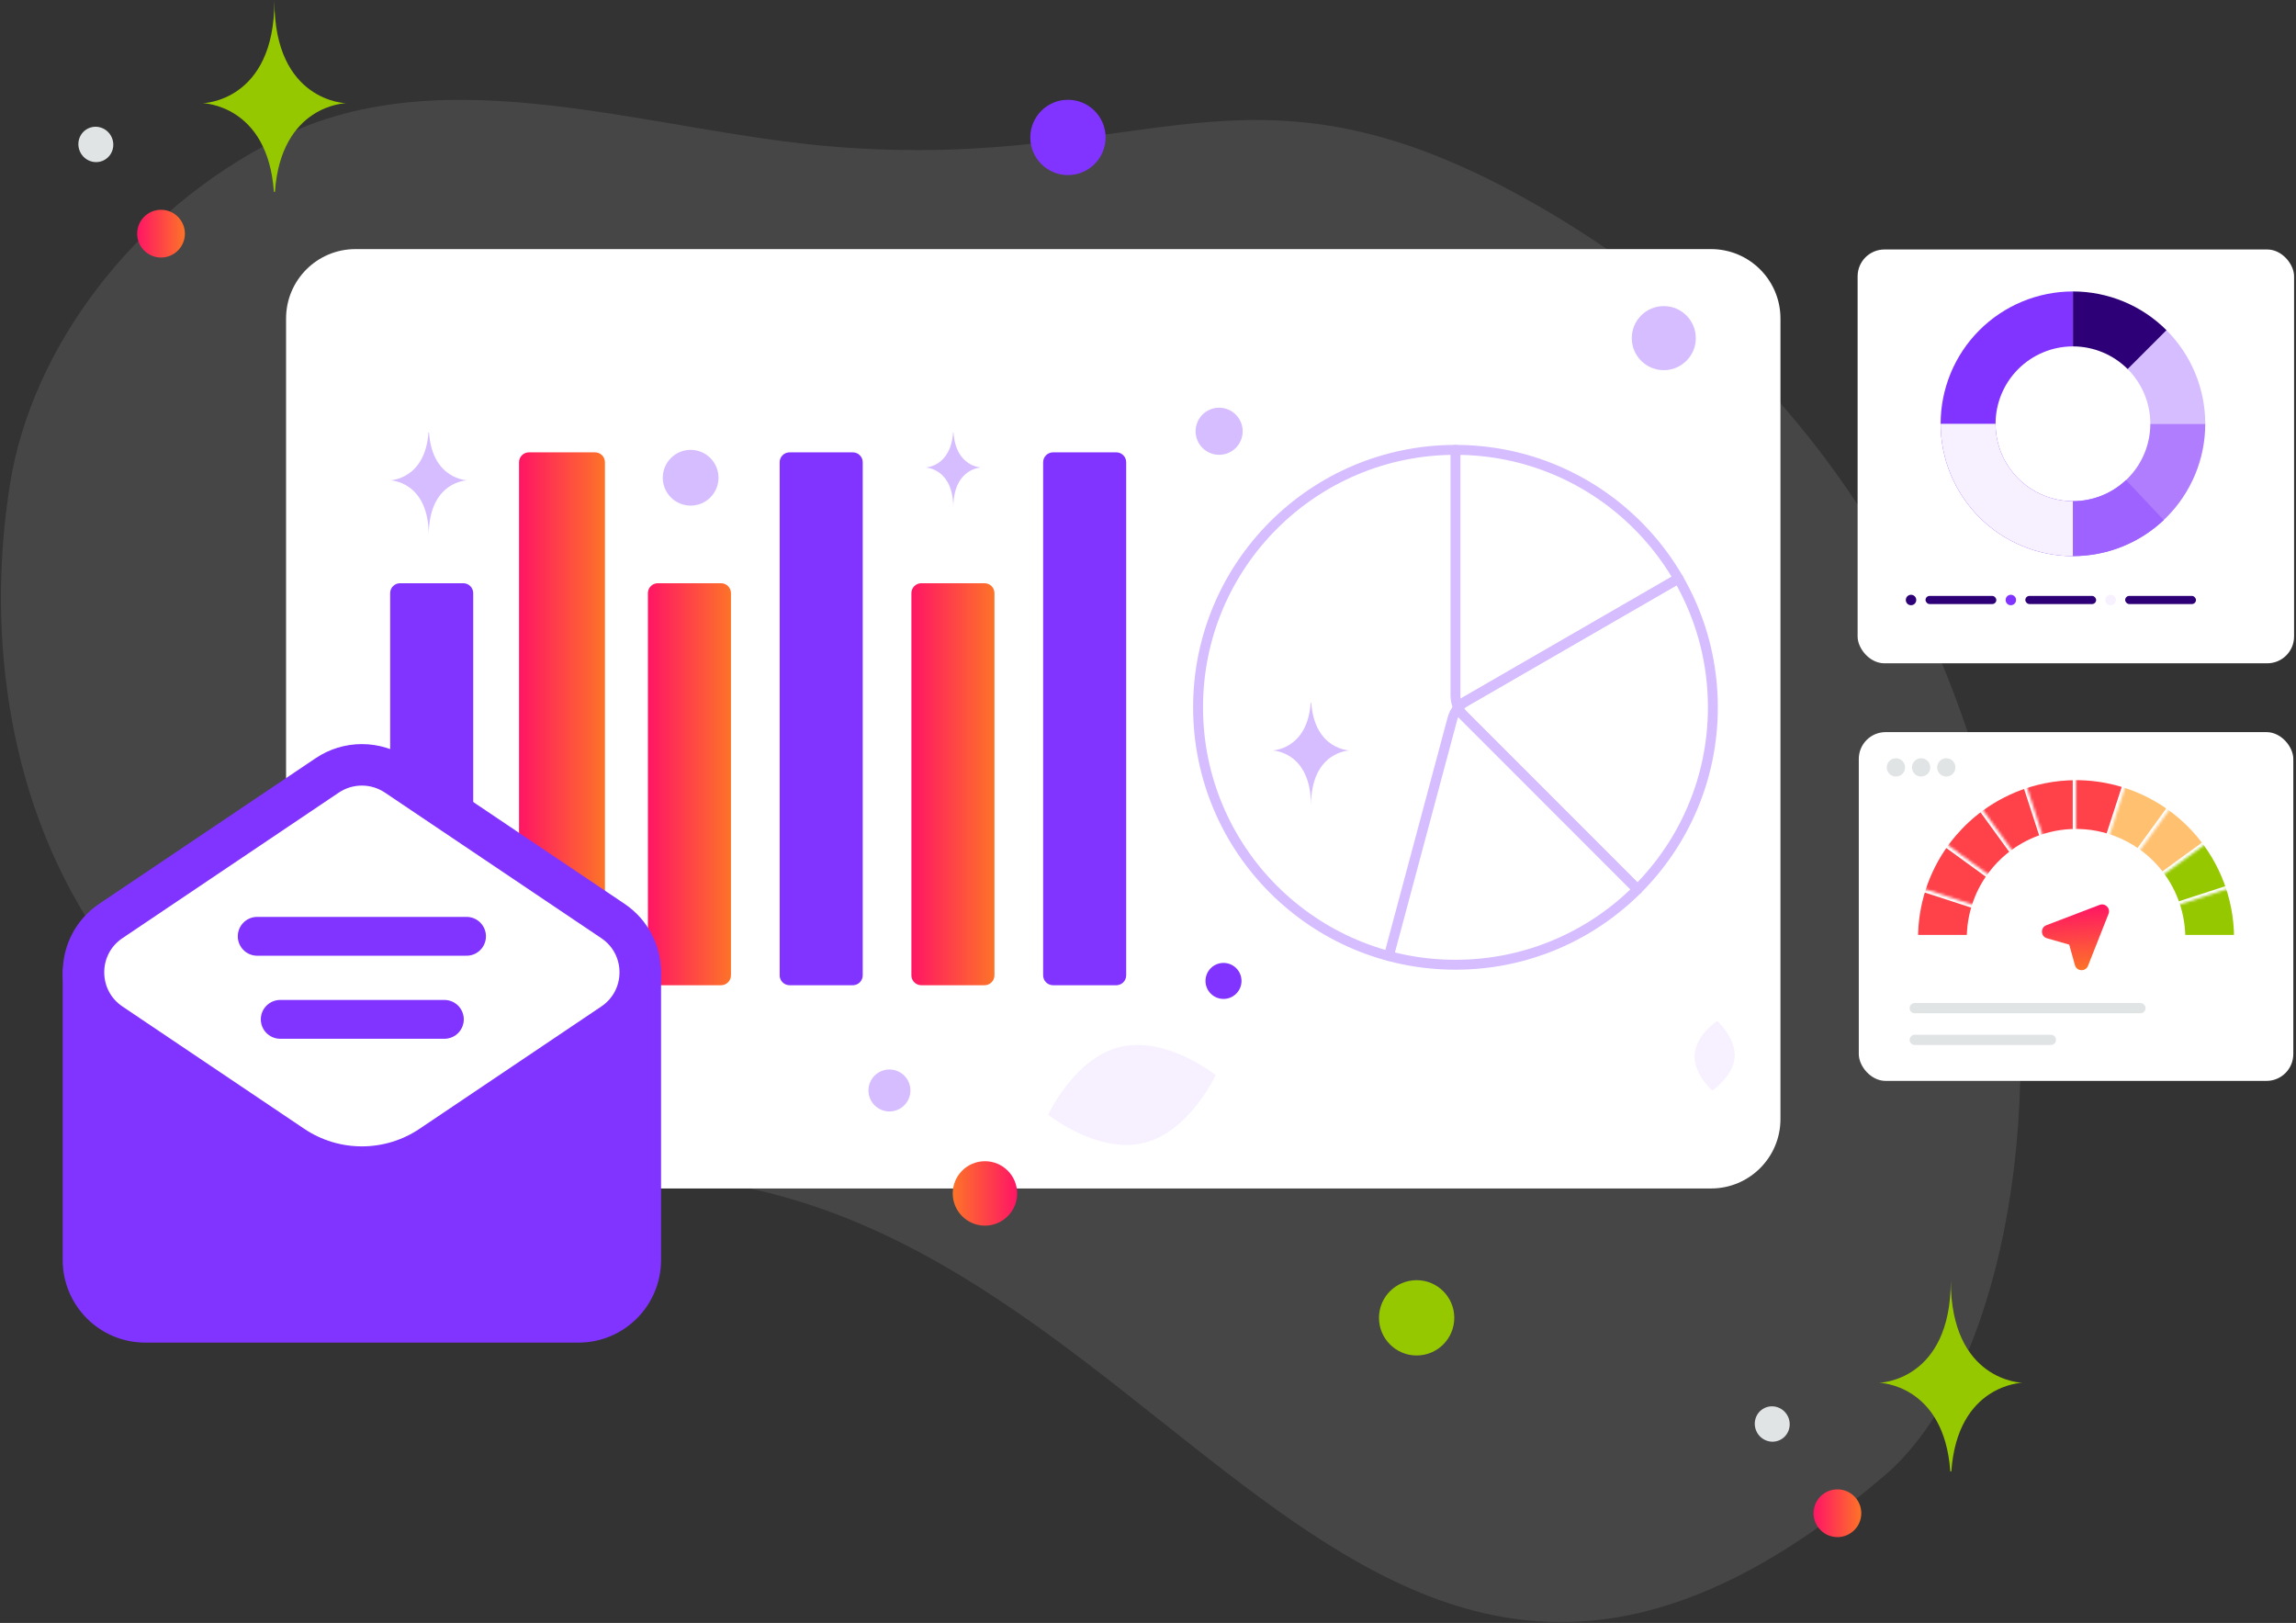 <svg width="856" height="605" viewBox="0 0 856 605" fill="none" xmlns="http://www.w3.org/2000/svg">
<rect x="0" y="0" width="856" height="605" fill="#333333" stroke="none"/>
<g clip-path="url(#clip0_894_2259)">
<path opacity="0.1" d="M702.733 549.933C779.935 483.893 792.288 198.007 568.306 73.826C464.132 16.074 428.132 63.728 312.25 54.795C243.18 49.466 166.74 20.059 103.831 51.612C49.52 78.839 11.874 129.829 3.777 180.177C-14.43 293.408 36.973 437.898 236.332 438.399C435.691 438.9 503.605 720.232 702.733 549.933Z" fill="#F6F0FF"/>
<path d="M637.924 92.859H132.523C118.235 92.859 106.652 104.442 106.652 118.73V417.166C106.652 431.454 118.235 443.037 132.523 443.037H637.924C652.212 443.037 663.795 431.454 663.795 417.166V118.73C663.795 104.442 652.212 92.859 637.924 92.859Z" fill="white"/>
<path d="M172.727 217.414H149.153C147.112 217.414 145.457 219.069 145.457 221.11V363.577C145.457 365.618 147.112 367.273 149.153 367.273H172.727C174.768 367.273 176.422 365.618 176.422 363.577V221.11C176.422 219.069 174.768 217.414 172.727 217.414Z" fill="#8134FF"/>
<path d="M221.844 168.625H197.204C195.162 168.625 193.508 170.28 193.508 172.321V363.579C193.508 365.62 195.162 367.275 197.204 367.275H221.844C223.886 367.275 225.54 365.62 225.54 363.579V172.321C225.54 170.28 223.886 168.625 221.844 168.625Z" fill="url(#paint0_linear_894_2259)"/>
<path d="M268.824 217.414H245.25C243.209 217.414 241.555 219.069 241.555 221.11V363.577C241.555 365.618 243.209 367.273 245.25 367.273H268.824C270.865 367.273 272.52 365.618 272.52 363.577V221.11C272.52 219.069 270.865 217.414 268.824 217.414Z" fill="url(#paint1_linear_894_2259)"/>
<path d="M367.059 217.414H343.485C341.444 217.414 339.789 219.069 339.789 221.11V363.577C339.789 365.618 341.444 367.273 343.485 367.273H367.059C369.1 367.273 370.754 365.618 370.754 363.577V221.11C370.754 219.069 369.1 217.414 367.059 217.414Z" fill="url(#paint2_linear_894_2259)"/>
<path d="M317.945 168.625H294.372C292.33 168.625 290.676 170.28 290.676 172.321V363.579C290.676 365.62 292.33 367.275 294.372 367.275H317.945C319.986 367.275 321.641 365.62 321.641 363.579V172.321C321.641 170.28 319.986 168.625 317.945 168.625Z" fill="#8134FF"/>
<path d="M416.176 168.625H392.602C390.561 168.625 388.906 170.28 388.906 172.321V363.579C388.906 365.62 390.561 367.275 392.602 367.275H416.176C418.217 367.275 419.872 365.62 419.872 363.579V172.321C419.872 170.28 418.217 168.625 416.176 168.625Z" fill="#8134FF"/>
<path d="M638.597 263.668C638.597 316.672 595.637 359.632 542.632 359.632C489.628 359.632 446.668 316.672 446.668 263.668C446.668 210.663 489.628 167.703 542.632 167.703C595.637 167.703 638.597 210.663 638.597 263.668Z" stroke="#D6BDFF" stroke-width="3.696" stroke-linecap="round" stroke-linejoin="round"/>
<path d="M610.491 331.525L545.757 266.792C544.766 265.802 543.98 264.627 543.444 263.333C542.908 262.04 542.633 260.653 542.633 259.253V167.703M543.377 263.242L625.693 215.686" stroke="#D6BDFF" stroke-width="3.696" stroke-linecap="round" stroke-linejoin="round"/>
<path d="M625.742 215.684L546.461 261.457C545.248 262.157 544.184 263.088 543.332 264.199C542.479 265.31 541.854 266.578 541.492 267.93L517.797 356.361M543.243 264.271L610.446 331.511" stroke="#D6BDFF" stroke-width="3.696" stroke-linecap="round" stroke-linejoin="round"/>
<path d="M426.252 426.075C409.027 430.156 390.809 415.548 390.809 415.548C390.809 415.548 400.53 394.331 417.762 390.263C434.987 386.183 453.2 400.778 453.2 400.778C453.2 400.778 443.478 421.995 426.252 426.075Z" fill="#F6F0FF"/>
<path d="M646.71 394.118C647.232 386.954 640.203 380.598 640.203 380.598C640.203 380.598 632.33 385.862 631.813 393.029C631.291 400.194 638.315 406.548 638.315 406.548C638.315 406.548 646.187 401.282 646.71 394.118Z" fill="#F6F0FF"/>
<path d="M528.152 477.221C520.4 477.221 514.116 483.505 514.116 491.257C514.116 499.009 520.4 505.293 528.152 505.293C535.904 505.293 542.188 499.009 542.188 491.257C542.188 483.505 535.904 477.221 528.152 477.221Z" fill="#96C800"/>
<path d="M398.152 37.198C390.4 37.198 384.116 43.482 384.116 51.234C384.116 58.986 390.4 65.269 398.152 65.269C405.904 65.269 412.188 58.986 412.188 51.234C412.188 43.482 405.904 37.198 398.152 37.198Z" fill="#8134FF"/>
<path d="M456.151 358.954C452.444 358.954 449.438 361.959 449.438 365.666C449.438 369.374 452.444 372.379 456.151 372.379C459.858 372.379 462.863 369.374 462.863 365.666C462.863 361.959 459.858 358.954 456.151 358.954Z" fill="#8134FF"/>
<path d="M367.207 456.898C360.574 456.898 355.196 451.52 355.196 444.886C355.196 438.253 360.574 432.875 367.207 432.875C373.841 432.875 379.219 438.253 379.219 444.886C379.219 451.52 373.841 456.898 367.207 456.898Z" fill="url(#paint3_linear_894_2259)"/>
<path d="M223.067 491.089C217.454 491.089 212.904 486.538 212.904 480.925C212.904 475.312 217.454 470.762 223.067 470.762C228.68 470.762 233.23 475.312 233.23 480.925C233.23 486.538 228.68 491.089 223.067 491.089Z" fill="#B07DFF"/>
<path d="M331.603 414.33C327.282 414.33 323.78 410.827 323.78 406.507C323.78 402.186 327.282 398.684 331.603 398.684C335.923 398.684 339.426 402.186 339.426 406.507C339.426 410.827 335.923 414.33 331.603 414.33Z" fill="#D6BDFF"/>
<path d="M620.298 137.99C613.704 137.99 608.358 132.644 608.358 126.05C608.358 119.455 613.704 114.109 620.298 114.109C626.892 114.109 632.238 119.455 632.238 126.05C632.238 132.644 626.892 137.99 620.298 137.99Z" fill="#D6BDFF"/>
<path d="M86.137 438.194C86.788 440.623 85.346 443.121 82.916 443.772C80.487 444.423 77.99 442.981 77.339 440.551C76.688 438.122 78.13 435.625 80.559 434.974C82.989 434.323 85.486 435.764 86.137 438.194Z" fill="#D6BDFF"/>
<path d="M257.485 188.483C251.747 188.483 247.095 183.831 247.095 178.093C247.095 172.355 251.747 167.703 257.485 167.703C263.223 167.703 267.875 172.355 267.875 178.093C267.875 183.831 263.223 188.483 257.485 188.483Z" fill="#D6BDFF"/>
<path d="M608.742 392.041C604.328 392.041 600.75 389.179 600.75 385.648C600.75 382.116 604.328 379.254 608.742 379.254C613.156 379.254 616.734 382.116 616.734 385.648C616.734 389.179 613.156 392.041 608.742 392.041Z" fill="white"/>
<path d="M463.297 160.766C463.297 165.614 459.367 169.543 454.52 169.543C449.672 169.543 445.742 165.614 445.742 160.766C445.742 155.918 449.672 151.988 454.52 151.988C459.367 151.988 463.297 155.918 463.297 160.766Z" fill="#D6BDFF"/>
<path d="M159.736 161.234H159.946C161.184 178.777 174.23 179.046 174.23 179.046C174.23 179.046 159.844 179.327 159.844 199.597C159.844 179.327 145.457 179.046 145.457 179.046C145.457 179.046 158.498 178.777 159.736 161.234ZM488.663 261.945H488.872C490.11 279.487 503.157 279.757 503.157 279.757C503.157 279.757 488.771 280.038 488.771 300.308C488.771 280.038 474.385 279.757 474.385 279.757C474.385 279.757 487.425 279.487 488.663 261.945ZM355.328 161.234H355.479C356.371 174.071 365.78 174.269 365.78 174.269C365.78 174.269 355.405 174.474 355.405 189.306C355.405 174.474 345.031 174.269 345.031 174.269C345.031 174.269 354.435 174.071 355.328 161.234Z" fill="#D6BDFF"/>
<g clip-path="url(#clip1_894_2259)">
<path fill-rule="evenodd" clip-rule="evenodd" d="M31.105 362.457V469.698C31.105 482.445 41.429 492.769 54.175 492.769H215.654C228.401 492.769 238.725 482.445 238.725 469.698V362.457" fill="#8134FF"/>
<path d="M31.105 362.457V469.698C31.105 482.445 41.429 492.769 54.175 492.769H215.654C228.401 492.769 238.725 482.445 238.725 469.698V362.457" stroke="#8134FF" stroke-width="15.463" stroke-linecap="round" stroke-linejoin="round"/>
<path fill-rule="evenodd" clip-rule="evenodd" d="M41.323 343.322L121.999 289.05C125.817 286.484 130.312 285.113 134.912 285.113C139.512 285.113 144.008 286.484 147.826 289.05L228.502 343.322C242.09 352.469 242.09 372.46 228.502 381.607L160.745 427.193C145.127 437.702 124.709 437.702 109.091 427.193L41.334 381.607C27.734 372.46 27.734 352.458 41.323 343.322Z" fill="white" stroke="#8134FF" stroke-width="15.463" stroke-linecap="round" stroke-linejoin="round"/>
<path d="M95.891 349.035H173.936M104.476 379.995H165.672" stroke="#8134FF" stroke-width="14.476" stroke-linecap="round" stroke-linejoin="round"/>
</g>
<rect x="693" y="272.918" width="162" height="130.017" rx="10" fill="white"/>
<mask id="path-31-inside-1_894_2259" fill="white">
<path d="M713.858 349.745C713.858 333.795 720.194 318.497 731.473 307.219C742.751 295.94 758.049 289.604 773.999 289.604C789.95 289.604 805.247 295.94 816.526 307.219C827.804 318.497 834.141 333.795 834.141 349.745L813.501 349.745C813.501 339.269 809.339 329.221 801.931 321.813C794.523 314.405 784.476 310.243 773.999 310.243C763.523 310.243 753.475 314.405 746.067 321.813C738.659 329.221 734.497 339.269 734.497 349.745L713.858 349.745Z"/>
</mask>
<path d="M713.858 349.745C713.858 333.795 720.194 318.497 731.473 307.219C742.751 295.94 758.049 289.604 773.999 289.604C789.95 289.604 805.247 295.94 816.526 307.219C827.804 318.497 834.141 333.795 834.141 349.745L813.501 349.745C813.501 339.269 809.339 329.221 801.931 321.813C794.523 314.405 784.476 310.243 773.999 310.243C763.523 310.243 753.475 314.405 746.067 321.813C738.659 329.221 734.497 339.269 734.497 349.745L713.858 349.745Z" fill="#96C800" stroke="white" stroke-width="2.467" mask="url(#path-31-inside-1_894_2259)"/>
<mask id="path-32-inside-2_894_2259" fill="white">
<path d="M713.858 349.745C713.858 335.425 718.967 321.575 728.267 310.686C737.567 299.797 750.447 292.584 764.591 290.344C778.734 288.104 793.213 290.984 805.423 298.466C817.633 305.948 826.772 317.541 831.197 331.16L811.568 337.538C808.661 328.593 802.658 320.979 794.639 316.064C786.619 311.15 777.109 309.258 767.82 310.73C758.53 312.201 750.07 316.939 743.962 324.091C737.853 331.243 734.497 340.34 734.497 349.745L713.858 349.745Z"/>
</mask>
<path d="M713.858 349.745C713.858 335.425 718.967 321.575 728.267 310.686C737.567 299.797 750.447 292.584 764.591 290.344C778.734 288.104 793.213 290.984 805.423 298.466C817.633 305.948 826.772 317.541 831.197 331.16L811.568 337.538C808.661 328.593 802.658 320.979 794.639 316.064C786.619 311.15 777.109 309.258 767.82 310.73C758.53 312.201 750.07 316.939 743.962 324.091C737.853 331.243 734.497 340.34 734.497 349.745L713.858 349.745Z" fill="#96C800" stroke="white" stroke-width="2.467" mask="url(#path-32-inside-2_894_2259)"/>
<mask id="path-33-inside-3_894_2259" fill="white">
<path d="M713.858 349.745C713.858 337.045 717.878 324.67 725.344 314.395C732.809 304.12 743.335 296.472 755.414 292.547C767.493 288.622 780.505 288.622 792.584 292.547C804.663 296.472 815.189 304.12 822.655 314.395L805.957 326.527C801.053 319.778 794.139 314.755 786.206 312.177C778.272 309.599 769.726 309.599 761.792 312.177C753.859 314.755 746.945 319.778 742.041 326.527C737.138 333.275 734.497 341.403 734.497 349.745L713.858 349.745Z"/>
</mask>
<path d="M713.858 349.745C713.858 337.045 717.878 324.67 725.344 314.395C732.809 304.12 743.335 296.472 755.414 292.547C767.493 288.622 780.505 288.622 792.584 292.547C804.663 296.472 815.189 304.12 822.655 314.395L805.957 326.527C801.053 319.778 794.139 314.755 786.206 312.177C778.272 309.599 769.726 309.599 761.792 312.177C753.859 314.755 746.945 319.778 742.041 326.527C737.138 333.275 734.497 341.403 734.497 349.745L713.858 349.745Z" fill="#FFC06F" stroke="white" stroke-width="2.467" mask="url(#path-33-inside-3_894_2259)"/>
<mask id="path-34-inside-4_894_2259" fill="white">
<path d="M713.858 349.745C713.858 338.654 716.925 327.778 722.72 318.321C728.515 308.864 736.813 301.194 746.695 296.159C756.578 291.123 767.66 288.919 778.718 289.789C789.775 290.659 800.376 294.57 809.349 301.09L797.218 317.788C791.324 313.506 784.361 310.937 777.098 310.365C769.836 309.794 762.557 311.241 756.066 314.549C749.575 317.856 744.125 322.894 740.318 329.106C736.512 335.317 734.497 342.46 734.497 349.745L713.858 349.745Z"/>
</mask>
<path d="M713.858 349.745C713.858 338.654 716.925 327.778 722.72 318.321C728.515 308.864 736.813 301.194 746.695 296.159C756.578 291.123 767.66 288.919 778.718 289.789C789.775 290.659 800.376 294.57 809.349 301.09L797.218 317.788C791.324 313.506 784.361 310.937 777.098 310.365C769.836 309.794 762.557 311.241 756.066 314.549C749.575 317.856 744.125 322.894 740.318 329.106C736.512 335.317 734.497 342.46 734.497 349.745L713.858 349.745Z" fill="#FFC06F" stroke="white" stroke-width="2.467" mask="url(#path-34-inside-4_894_2259)"/>
<mask id="path-35-inside-5_894_2259" fill="white">
<path d="M713.858 349.745C713.858 340.254 716.104 330.898 720.413 322.441C724.721 313.985 730.97 306.668 738.649 301.09C746.327 295.511 755.217 291.829 764.591 290.344C773.965 288.859 783.557 289.614 792.584 292.547L786.206 312.177C780.277 310.25 773.977 309.755 767.82 310.73C761.663 311.705 755.824 314.123 750.78 317.788C745.737 321.452 741.633 326.257 738.803 331.812C735.973 337.366 734.497 343.511 734.497 349.745L713.858 349.745Z"/>
</mask>
<path d="M713.858 349.745C713.858 340.254 716.104 330.898 720.413 322.441C724.721 313.985 730.97 306.668 738.649 301.09C746.327 295.511 755.217 291.829 764.591 290.344C773.965 288.859 783.557 289.614 792.584 292.547L786.206 312.177C780.277 310.25 773.977 309.755 767.82 310.73C761.663 311.705 755.824 314.123 750.78 317.788C745.737 321.452 741.633 326.257 738.803 331.812C735.973 337.366 734.497 343.511 734.497 349.745L713.858 349.745Z" fill="#FF4149" stroke="white" stroke-width="2.467" mask="url(#path-35-inside-5_894_2259)"/>
<mask id="path-36-inside-6_894_2259" fill="white">
<path d="M713.858 349.745C713.858 341.847 715.413 334.027 718.436 326.73C721.458 319.433 725.888 312.803 731.473 307.219C737.057 301.634 743.687 297.204 750.984 294.182C758.281 291.159 766.101 289.604 773.999 289.604L773.999 310.243C768.812 310.243 763.675 311.265 758.882 313.25C754.09 315.235 749.735 318.145 746.067 321.813C742.399 325.481 739.489 329.836 737.504 334.628C735.519 339.421 734.497 344.558 734.497 349.745L713.858 349.745Z"/>
</mask>
<path d="M713.858 349.745C713.858 341.847 715.413 334.027 718.436 326.73C721.458 319.433 725.888 312.803 731.473 307.219C737.057 301.634 743.687 297.204 750.984 294.182C758.281 291.159 766.101 289.604 773.999 289.604L773.999 310.243C768.812 310.243 763.675 311.265 758.882 313.25C754.09 315.235 749.735 318.145 746.067 321.813C742.399 325.481 739.489 329.836 737.504 334.628C735.519 339.421 734.497 344.558 734.497 349.745L713.858 349.745Z" fill="#FF4149" stroke="white" stroke-width="2.467" mask="url(#path-36-inside-6_894_2259)"/>
<mask id="path-37-inside-7_894_2259" fill="white">
<path d="M713.858 349.745C713.858 337.045 717.878 324.67 725.344 314.395C732.809 304.12 743.335 296.472 755.414 292.547L761.792 312.177C753.859 314.755 746.945 319.778 742.041 326.527C737.138 333.275 734.497 341.403 734.497 349.745L713.858 349.745Z"/>
</mask>
<path d="M713.858 349.745C713.858 337.045 717.878 324.67 725.344 314.395C732.809 304.12 743.335 296.472 755.414 292.547L761.792 312.177C753.859 314.755 746.945 319.778 742.041 326.527C737.138 333.275 734.497 341.403 734.497 349.745L713.858 349.745Z" fill="#FF4149" stroke="white" stroke-width="2.467" mask="url(#path-37-inside-7_894_2259)"/>
<mask id="path-38-inside-8_894_2259" fill="white">
<path d="M713.858 349.745C713.858 340.254 716.104 330.898 720.413 322.441C724.721 313.985 730.97 306.668 738.649 301.09L750.78 317.788C745.737 321.452 741.633 326.257 738.803 331.812C735.973 337.366 734.497 343.511 734.497 349.745L713.858 349.745Z"/>
</mask>
<path d="M713.858 349.745C713.858 340.254 716.104 330.898 720.413 322.441C724.721 313.985 730.97 306.668 738.649 301.09L750.78 317.788C745.737 321.452 741.633 326.257 738.803 331.812C735.973 337.366 734.497 343.511 734.497 349.745L713.858 349.745Z" fill="#FF4149" stroke="white" stroke-width="2.467" mask="url(#path-38-inside-8_894_2259)"/>
<mask id="path-39-inside-9_894_2259" fill="white">
<path d="M713.858 349.745C713.858 337.045 717.878 324.67 725.344 314.395L742.041 326.527C737.138 333.275 734.497 341.403 734.497 349.745L713.858 349.745Z"/>
</mask>
<path d="M713.858 349.745C713.858 337.045 717.878 324.67 725.344 314.395L742.041 326.527C737.138 333.275 734.497 341.403 734.497 349.745L713.858 349.745Z" fill="#FF4149" stroke="white" stroke-width="2.467" mask="url(#path-39-inside-9_894_2259)"/>
<mask id="path-40-inside-10_894_2259" fill="white">
<path d="M713.858 349.745C713.858 343.434 714.851 337.163 716.801 331.16L736.431 337.538C735.15 341.481 734.497 345.6 734.497 349.745L713.858 349.745Z"/>
</mask>
<path d="M713.858 349.745C713.858 343.434 714.851 337.163 716.801 331.16L736.431 337.538C735.15 341.481 734.497 345.6 734.497 349.745L713.858 349.745Z" fill="#FF4149" stroke="white" stroke-width="2.467" mask="url(#path-40-inside-10_894_2259)"/>
<path fill-rule="evenodd" clip-rule="evenodd" d="M762.943 344.899L782.786 337.327C784.88 336.529 786.928 338.586 786.108 340.665L778.461 360.034C777.556 362.33 774.238 362.16 773.577 359.783L771.449 352.138L763.155 349.769C760.774 349.087 760.632 345.783 762.943 344.899Z" fill="url(#paint4_linear_894_2259)"/>
<path d="M797.988 375.82H713.859" stroke="#E1E4E5" stroke-width="3.824" stroke-linecap="round" stroke-linejoin="round"/>
<path d="M764.615 387.641H713.859" stroke="#E1E4E5" stroke-width="3.824" stroke-linecap="round" stroke-linejoin="round"/>
<path d="M706.844 289.48C707.749 289.48 708.618 289.121 709.258 288.481C709.898 287.84 710.258 286.972 710.258 286.066C710.258 285.161 709.898 284.293 709.258 283.652C708.618 283.012 707.749 282.652 706.844 282.652C705.938 282.652 705.07 283.012 704.43 283.652C703.789 284.293 703.43 285.161 703.43 286.066C703.43 286.972 703.789 287.84 704.43 288.481C705.07 289.121 705.938 289.48 706.844 289.48ZM716.232 289.48C717.138 289.48 718.006 289.121 718.647 288.481C719.287 287.84 719.646 286.972 719.646 286.066C719.646 285.161 719.287 284.293 718.647 283.652C718.006 283.012 717.138 282.652 716.232 282.652C715.327 282.652 714.459 283.012 713.818 283.652C713.178 284.293 712.818 285.161 712.818 286.066C712.818 286.972 713.178 287.84 713.818 288.481C714.459 289.121 715.327 289.48 716.232 289.48ZM725.621 289.48C726.527 289.48 727.395 289.121 728.035 288.481C728.675 287.84 729.035 286.972 729.035 286.066C729.035 285.161 728.675 284.293 728.035 283.652C727.395 283.012 726.527 282.652 725.621 282.652C724.716 282.652 723.847 283.012 723.207 283.652C722.567 284.293 722.207 285.161 722.207 286.066C722.207 286.972 722.567 287.84 723.207 288.481C723.847 289.121 724.716 289.48 725.621 289.48Z" fill="#E1E4E5"/>
<rect x="692.559" y="93" width="162.726" height="154.265" rx="10" fill="white"/>
<circle cx="712.475" cy="223.666" r="1.947" fill="#2D0077"/>
<circle cx="749.685" cy="223.666" r="1.947" fill="#8134FF"/>
<circle cx="786.9" cy="223.666" r="1.947" fill="#F6F0FF"/>
<rect x="717.879" y="222.148" width="26.396" height="3.029" rx="1.514" fill="#2D0077"/>
<rect x="755.09" y="222.148" width="26.396" height="3.029" rx="1.514" fill="#2D0077"/>
<rect x="792.312" y="222.148" width="26.396" height="3.029" rx="1.514" fill="#2D0077"/>
<g clip-path="url(#clip2_894_2259)">
<path d="M772.837 108.648C766.359 108.648 759.945 109.924 753.96 112.403C747.975 114.882 742.537 118.516 737.956 123.097C733.375 127.677 729.742 133.115 727.263 139.1C724.784 145.085 723.508 151.5 723.508 157.978C723.508 164.456 724.784 170.871 727.263 176.855C729.742 182.84 733.375 188.278 737.956 192.859C742.537 197.44 747.975 201.073 753.96 203.552C759.945 206.031 766.359 207.307 772.837 207.307L772.837 186.825C769.049 186.825 765.298 186.078 761.798 184.629C758.298 183.179 755.118 181.054 752.44 178.376C749.761 175.697 747.636 172.517 746.186 169.017C744.737 165.517 743.991 161.766 743.991 157.978C743.991 154.19 744.737 150.439 746.186 146.939C747.636 143.439 749.761 140.259 752.44 137.58C755.118 134.902 758.298 132.777 761.798 131.327C765.298 129.877 769.049 129.131 772.837 129.131L772.837 108.648Z" fill="#8134FF"/>
<path d="M822.168 157.975C822.168 151.497 820.892 145.083 818.413 139.098C815.934 133.113 812.3 127.675 807.72 123.094L793.236 137.578C795.915 140.256 798.04 143.436 799.489 146.936C800.939 150.436 801.685 154.187 801.685 157.975L822.168 157.975Z" fill="#D6BDFF"/>
<path d="M807.72 123.095C803.14 118.515 797.702 114.881 791.717 112.402C785.732 109.923 779.317 108.647 772.839 108.647L772.839 129.13C776.627 129.13 780.378 129.876 783.878 131.326C787.378 132.775 790.558 134.9 793.237 137.579L807.72 123.095Z" fill="#2D0077"/>
<path d="M723.509 157.975C723.509 164.453 724.785 170.868 727.264 176.853C729.743 182.838 733.377 188.276 737.957 192.856C742.538 197.437 747.976 201.071 753.961 203.55C759.946 206.029 766.36 207.305 772.839 207.305L772.839 186.822C769.05 186.822 765.299 186.076 761.799 184.626C758.3 183.176 755.12 181.052 752.441 178.373C749.762 175.694 747.637 172.514 746.188 169.014C744.738 165.515 743.992 161.763 743.992 157.975L723.509 157.975Z" fill="#F6F0FF"/>
<path d="M772.839 207.307C779.317 207.307 785.731 206.031 791.716 203.552C797.701 201.073 803.139 197.44 807.72 192.859C812.3 188.278 815.934 182.84 818.413 176.855C820.892 170.871 822.168 164.456 822.168 157.978L801.685 157.978C801.685 161.766 800.939 165.517 799.489 169.017C798.04 172.517 795.915 175.697 793.236 178.376C790.557 181.054 787.377 183.179 783.878 184.629C780.378 186.078 776.627 186.825 772.839 186.825L772.839 207.307Z" fill="#B07DFF"/>
<path d="M772.839 207.307C785.42 207.307 797.526 202.5 806.68 193.869L792.628 178.966C787.275 184.013 780.196 186.825 772.839 186.825L772.839 207.307Z" fill="#9D62FF"/>
</g>
<path d="M60.032 78.202C64.947 78.202 68.931 82.186 68.931 87.101C68.931 92.016 64.947 96 60.032 96C55.117 96 51.133 92.016 51.133 87.101C51.133 82.186 55.117 78.202 60.032 78.202Z" fill="url(#paint5_linear_894_2259)"/>
<path d="M102.113 71.527H102.501C104.799 38.972 129 38.47 129 38.47C129 38.47 102.302 37.95 102.302 0.334C102.302 37.95 75.605 38.47 75.605 38.47C75.605 38.47 99.817 38.972 102.113 71.527Z" fill="#96C800"/>
<path d="M32.831 47.898C36.05 46.327 39.958 47.715 41.56 50.998C43.161 54.28 41.85 58.214 38.63 59.785C35.411 61.356 31.503 59.968 29.901 56.685C28.3 53.403 29.611 49.469 32.831 47.898Z" fill="#E1E4E5"/>
<path d="M685.032 555.202C689.947 555.202 693.931 559.186 693.931 564.101C693.931 569.016 689.947 573 685.032 573C680.117 573 676.133 569.016 676.133 564.101C676.133 559.186 680.117 555.202 685.032 555.202Z" fill="url(#paint6_linear_894_2259)"/>
<path d="M727.113 548.527H727.501C729.799 515.973 754 515.47 754 515.47C754 515.47 727.302 514.95 727.302 477.334C727.302 514.95 700.605 515.47 700.605 515.47C700.605 515.47 724.817 515.973 727.113 548.527Z" fill="#96C800"/>
<path d="M657.831 524.898C661.05 523.327 664.958 524.715 666.56 527.998C668.161 531.28 666.85 535.214 663.63 536.785C660.411 538.356 656.503 536.968 654.901 533.685C653.3 530.403 654.611 526.469 657.831 524.898Z" fill="#E1E4E5"/>
</g>
<defs>
<linearGradient id="paint0_linear_894_2259" x1="193.508" y1="267.95" x2="225.54" y2="267.95" gradientUnits="userSpaceOnUse">
<stop stop-color="#FF1564"/>
<stop offset="1" stop-color="#FD7328"/>
</linearGradient>
<linearGradient id="paint1_linear_894_2259" x1="241.555" y1="292.343" x2="272.52" y2="292.343" gradientUnits="userSpaceOnUse">
<stop stop-color="#FF1564"/>
<stop offset="1" stop-color="#FD7328"/>
</linearGradient>
<linearGradient id="paint2_linear_894_2259" x1="339.789" y1="292.343" x2="370.754" y2="292.343" gradientUnits="userSpaceOnUse">
<stop stop-color="#FF1564"/>
<stop offset="1" stop-color="#FD7328"/>
</linearGradient>
<linearGradient id="paint3_linear_894_2259" x1="379.219" y1="444.886" x2="355.196" y2="444.886" gradientUnits="userSpaceOnUse">
<stop stop-color="#FF1564"/>
<stop offset="1" stop-color="#FD7328"/>
</linearGradient>
<linearGradient id="paint4_linear_894_2259" x1="773.434" y1="337.787" x2="774.927" y2="361.741" gradientUnits="userSpaceOnUse">
<stop stop-color="#FF1564"/>
<stop offset="1" stop-color="#FD7328"/>
</linearGradient>
<linearGradient id="paint5_linear_894_2259" x1="51.133" y1="87.101" x2="68.931" y2="87.101" gradientUnits="userSpaceOnUse">
<stop stop-color="#FF1564"/>
<stop offset="1" stop-color="#FD7328"/>
</linearGradient>
<linearGradient id="paint6_linear_894_2259" x1="676.133" y1="564.101" x2="693.931" y2="564.101" gradientUnits="userSpaceOnUse">
<stop stop-color="#FF1564"/>
<stop offset="1" stop-color="#FD7328"/>
</linearGradient>
<clipPath id="clip0_894_2259">
<rect width="856" height="605" fill="white"/>
</clipPath>
<clipPath id="clip1_894_2259">
<rect width="224.286" height="224.286" fill="white" transform="translate(22.57 277.145)"/>
</clipPath>
<clipPath id="clip2_894_2259">
<rect width="100.822" height="98.659" fill="white" transform="translate(723.508 108.555)"/>
</clipPath>
</defs>
</svg>
